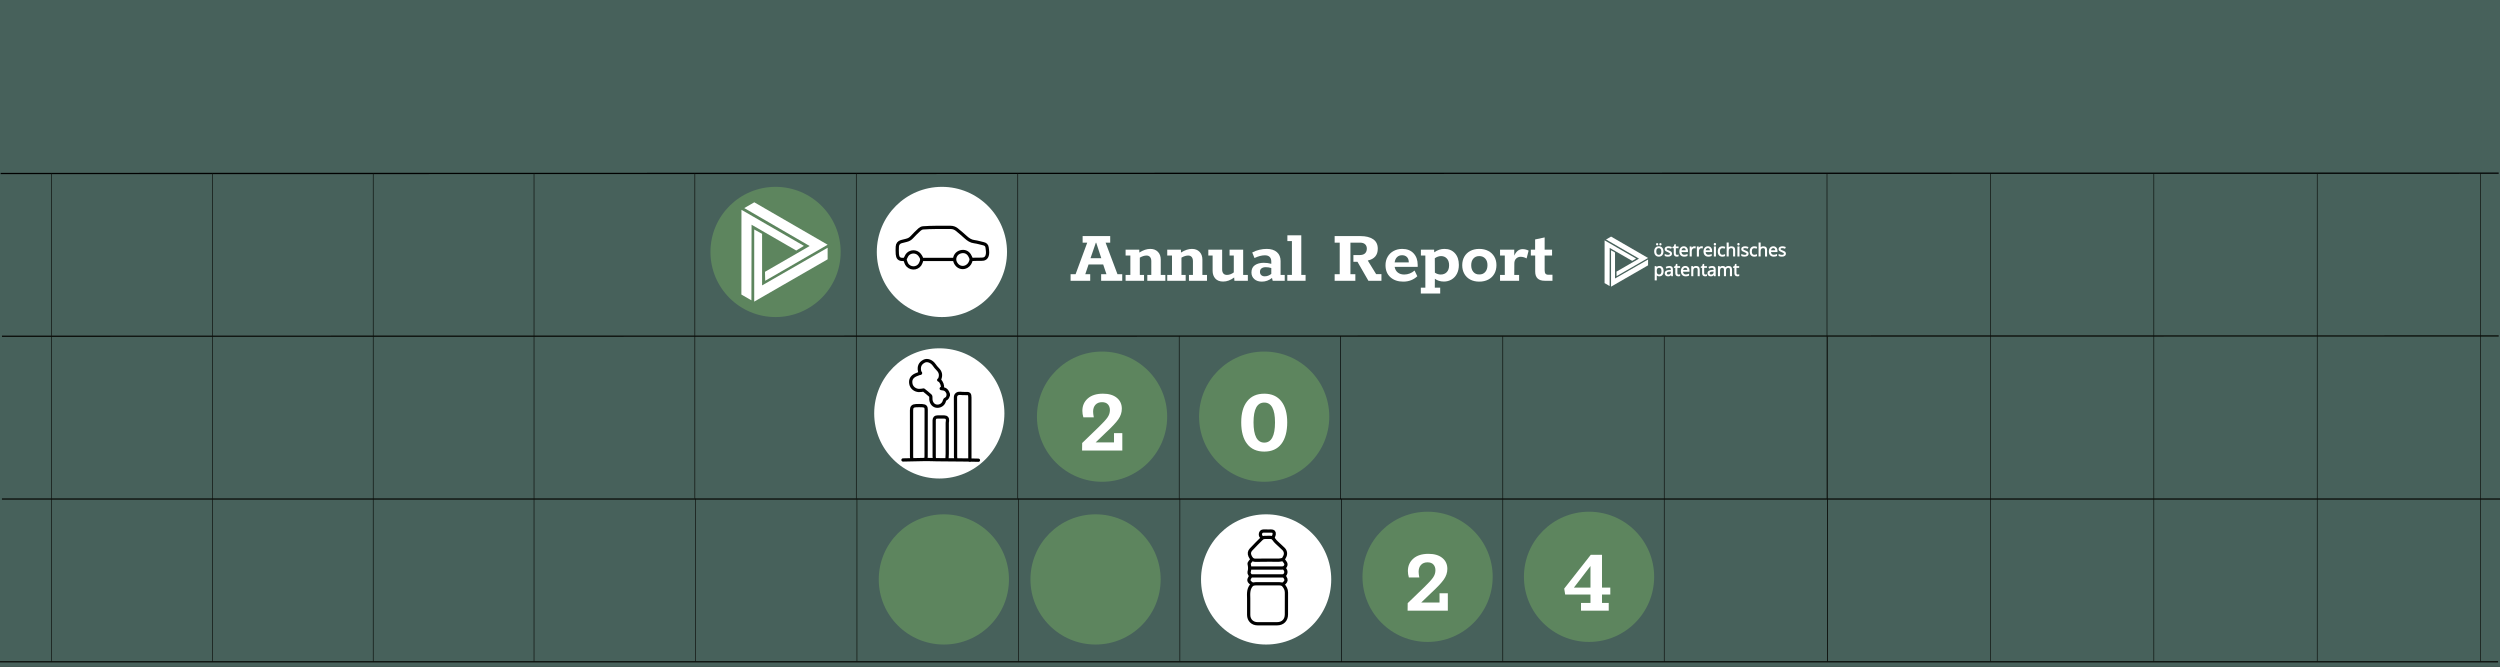 <?xml version="1.0" encoding="UTF-8"?>
<svg xmlns="http://www.w3.org/2000/svg" viewBox="0 0 3840 1025">
  <rect x="0" y="0" width="3840" height="1025" fill="#333333" stroke="none"/>
  <defs>
    <style>
      .ax {
        fill: #5d855e;
      }

      .ay, .az, .ba {
        stroke: #000;
      }

      .ay, .az, .ba, .bb, .bc {
        fill: none;
      }

      .az, .bc {
        stroke-width: 2px;
      }

      .bd {
        fill: #fff;
      }

      .ba {
        stroke-linecap: round;
        stroke-linejoin: round;
        stroke-width: 5px;
      }

      .be {
        isolation: isolate;
      }

      .bb, .bc {
        stroke: #0a0d09;
      }

      .bf {
        fill: #47615b;
      }
    </style>
  </defs>
  <g id="a" data-name="Ebene 2">
    <path id="b" data-name="Pfad 78" class="bf" d="M0-.73h3840v1025H0V-.73Z"/>
  </g>
  <g id="c" data-name="Ebene 1">
    <line id="d" data-name="Linie 1" class="bc" x1="3" y1="516.5" x2="3838" y2="516"/>
    <line id="e" data-name="Linie 2" class="bc" x1="3" y1="766.5" x2="3840" y2="766.5"/>
    <line id="f" data-name="Linie 20" class="bc" x1="0" y1="1016.5" x2="3837" y2="1016.5"/>
    <line id="g" data-name="Linie 6" class="az" x1="1" y1="266.5" x2="3838" y2="266"/>
    <line id="h" data-name="Linie 26" class="bb" x1="2308.27" y1="516.28" x2="2308.27" y2="1016"/>
    <line id="i" data-name="Linie 9" class="bb" x1="1315.27" y1="516" x2="1315.27" y2="766"/>
    <line id="j" data-name="Linie 22" class="bb" x1="1316.27" y1="766" x2="1316.27" y2="1016"/>
    <line id="k" data-name="Linie 14" class="bb" x1="1067.27" y1="516" x2="1067.27" y2="766"/>
    <line id="l" data-name="Linie 21" class="bb" x1="1068.27" y1="766" x2="1068.27" y2="1016"/>
    <line id="m" data-name="Linie 13" class="bb" x1="1563.27" y1="516" x2="1563.27" y2="766"/>
    <line id="n" data-name="Linie 23" class="bb" x1="1564.27" y1="766" x2="1564.27" y2="1016"/>
    <line id="o" data-name="Linie 15" class="bb" x1="1811.27" y1="516" x2="1811.27" y2="766"/>
    <line id="p" data-name="Linie 24" class="bb" x1="1812.27" y1="766" x2="1812.27" y2="1016"/>
    <line id="q" data-name="Linie 11" class="ay" x1="2059.27" y1="516.5" x2="2059.27" y2="766.5"/>
    <line id="r" data-name="Linie 25" class="ay" x1="2060.27" y1="766.5" x2="2060.27" y2="1016.5"/>
    <line id="s" data-name="Linie 19" class="bb" x1="2806.27" y1="266.5" x2="2806.27" y2="766.5"/>
    <line id="t" data-name="Linie 16" class="bb" x1="1315.27" y1="266" x2="1315.27" y2="516"/>
    <line id="u" data-name="Linie 17" class="bb" x1="1563.27" y1="266" x2="1563.27" y2="516"/>
    <line id="v" data-name="Linie 18" class="bb" x1="1067.27" y1="266" x2="1067.27" y2="516"/>
    <line id="w" data-name="Linie 18" class="bb" x1="820.27" y1="266" x2="820.27" y2="1016.5"/>
    <line id="x" data-name="Linie 18" class="bb" x1="573.27" y1="266" x2="573.27" y2="1016.5"/>
    <line id="y" data-name="Linie 18" class="bb" x1="326.27" y1="266" x2="326.27" y2="1016.5"/>
    <line id="z" data-name="Linie 18" class="bb" x1="79.27" y1="266" x2="79.27" y2="1016.5"/>
    <line id="aa" data-name="Linie 27" class="bb" x1="2556.27" y1="516.5" x2="2556.27" y2="1016.5"/>
    <line id="ab" data-name="Linie 19" class="bb" x1="3057.27" y1="266.5" x2="3057.27" y2="1016"/>
    <line id="ac" data-name="Linie 19" class="bb" x1="3308.27" y1="266.5" x2="3308.27" y2="1016"/>
    <line id="ad" data-name="Linie 19" class="bb" x1="3559.27" y1="266.5" x2="3559.27" y2="1016"/>
    <line id="ae" data-name="Linie 19" class="bb" x1="3810.27" y1="266.5" x2="3810.27" y2="1016"/>
    <line id="af" data-name="Linie 27" class="bb" x1="2807.27" y1="516.5" x2="2807.27" y2="1016.5"/>
    <line id="ag" data-name="Linie 28" class="bb" x1="2807.27" y1="766" x2="2807.27" y2="1016"/>
    <circle id="ah" data-name="Ellipse 50" class="ax" cx="1692.77" cy="640" r="100"/>
    <g class="be">
      <path class="bd" d="M1723.87,665.3v26.7h-61.8l.15-11.55,25.65-24.75c6.4-6.2,10.82-11.05,13.27-14.55,2.45-3.5,3.67-7.25,3.67-11.25,0-3.6-1.03-6.53-3.07-8.78-2.05-2.25-5.08-3.38-9.08-3.38-4.2,0-7.53,1.3-9.98,3.9-2.45,2.6-3.67,6.15-3.67,10.65,0,2.1.35,5,1.05,8.7h-16.05c-1-3.5-1.5-6.8-1.5-9.9,0-7.8,2.77-14.15,8.33-19.05,5.55-4.9,13.32-7.35,23.32-7.35,9,0,16.07,2.1,21.23,6.3,5.15,4.2,7.73,9.8,7.73,16.8,0,5.8-1.83,11.28-5.48,16.42-3.65,5.15-9.98,11.88-18.98,20.18l-15.75,15.15h28.2v-14.25h12.75Z"/>
    </g>
    <circle id="ai" data-name="Ellipse 51" class="ax" cx="1941.77" cy="640" r="100"/>
    <g class="be">
      <path class="bd" d="M1915.67,681.95c-6.1-7.8-9.15-18.85-9.15-33.15s3.05-24.72,9.15-32.47c6.1-7.75,14.85-11.62,26.25-11.62s20,3.85,26.1,11.55c6.1,7.7,9.15,18.55,9.15,32.55s-3.03,25.35-9.08,33.15c-6.05,7.8-14.78,11.7-26.17,11.7s-20.15-3.9-26.25-11.7ZM1958.42,648.8c0-20.3-5.5-30.45-16.5-30.45s-16.5,10.15-16.5,30.45,5.5,31.05,16.5,31.05,16.5-10.35,16.5-31.05Z"/>
    </g>
    <circle id="aj" data-name="Ellipse 26" class="ax" cx="2192.77" cy="886" r="100"/>
    <g class="be">
      <path class="bd" d="M2223.87,911.3v26.7h-61.8l.15-11.55,25.65-24.75c6.4-6.2,10.82-11.05,13.27-14.55,2.45-3.5,3.67-7.25,3.67-11.25,0-3.6-1.03-6.53-3.07-8.78-2.05-2.25-5.08-3.38-9.08-3.38-4.2,0-7.53,1.3-9.98,3.9-2.45,2.6-3.67,6.15-3.67,10.65,0,2.1.35,5,1.05,8.7h-16.05c-1-3.5-1.5-6.8-1.5-9.9,0-7.8,2.78-14.15,8.33-19.05,5.55-4.9,13.32-7.35,23.33-7.35,9,0,16.07,2.1,21.22,6.3,5.15,4.2,7.73,9.8,7.73,16.8,0,5.8-1.83,11.28-5.48,16.42-3.65,5.15-9.97,11.88-18.97,20.18l-15.75,15.15h28.2v-14.25h12.75Z"/>
    </g>
    <circle id="ak" data-name="Ellipse 27" class="ax" cx="2440.77" cy="886" r="100"/>
    <g class="be">
      <path class="bd" d="M2428.42,926.15h14.55v-12.9h-38.85l-1.5-9.15,40.8-51.9h17.25v50.4h12.75v10.65h-12.75v12.9h10.35v11.85h-42.6v-11.85ZM2442.97,902.6v-33.15l-25.5,33.15h25.5Z"/>
    </g>
    <g>
      <circle id="al" data-name="Ellipse 52" class="bd" cx="1944.77" cy="890" r="100"/>
      <g id="am" data-name="Flasche">
        <path class="ba" d="M1923.42,897.78c-6.26,6-5.66,13.74-5.45,21.4.05,1.81,0,3.63,0,5.45,0,6.61-.02,13.23,0,19.84.02,8.01,5.65,13.62,13.61,13.62h29.96c8.84,0,14.4-5.55,14.4-14.39,0-11.15-.1-22.31.05-33.46.06-4.87-2.25-8.64-5.22-11.95-1.07-1.19-3.51-1.57-5.33-1.59-12.19-.13-24.38-.1-36.57-.03-1.69,0-3.37.48-5.06.74"/>
        <path class="ba" d="M1970.89,859.66c.65.78,1.28,1.57,1.95,2.33,3.12,3.61,3.22,6.6-.07,9.65-.83.77-2.52.82-3.82.82-15.95.05-31.9.03-47.86.03"/>
        <path class="ba" d="M1972.06,884.55h-50.58"/>
        <path class="ba" d="M1970.5,859.27c-1.95.39-3.89,1.1-5.84,1.11-11.93.1-23.87-.19-35.79.16-5.24.16-7.19-2.9-8.94-6.73-1.63-3.56-.95-6.96,1.59-9.68,5.57-5.97,11.31-11.77,17.14-17.49.86-.84,2.52-1.09,3.83-1.18,2.71-.17,5.44-.05,8.17-.05,2.51,0,4.31.29,6.03,2.99,2.31,3.62,6,6.37,9.15,9.46,1.9,1.86,3.98,3.55,5.81,5.47,3.32,3.49,3.81,8.23,1.2,12.44-.7,1.13-1.31,2.33-1.95,3.5"/>
        <path class="ba" d="M1955.33,825.81c.65-1.82,1.72-3.6,1.85-5.45.24-3.36-1.22-4.63-4.58-4.66-3.5-.03-7.01.13-10.5-.05-2.55-.13-5,.51-5.67,2.82-.55,1.89-1.1,4.56,1.37,6.2.51.34.8,1.01,1.18,1.53"/>
        <path class="ba" d="M1922.64,859.66c-1.43,2.2-4.39,4.77-3.98,6.54,1.02,4.37,1.25,8.25-.09,12.59-.49,1.58,1.44,3.9,2.35,6.07-3.83,6.96-3.78,7.26,2.5,12.54"/>
        <path class="ba" d="M1972.45,872.49c.26.39.51.79.78,1.17,2.71,3.72,2.62,7.24-.89,10.49.57,1.08,1.03,2.17,1.68,3.12,1.96,2.85,1.69,5.42-.79,7.8-.93.89-1.82,1.81-2.73,2.72"/>
      </g>
    </g>
    <circle id="an" data-name="Ellipse 53" class="ax" cx="1191.27" cy="387" r="100"/>
    <g>
      <circle id="ao" data-name="Ellipse 54" class="bd" cx="1442.77" cy="635" r="100"/>
      <g id="ap" data-name="Fabrik">
        <path class="ba" d="M1489.73,706.5c0-32.7,0-63.09,0-95.79,0-5.67-1.14-6.58-6.95-6.23-2.69.16-5.41-.16-8.11-.35-3.36-.23-7.1,1.54-7.07,6.19.22,30.38.11,60.77.13,91.15,0,1.29.24,2.57.37,3.86"/>
        <path class="ba" d="M1422.14,705.34c.13-1.42.37-2.83.37-4.25.02-23.95-.06-47.89.1-71.84.02-3.8-.92-5.87-5.88-6.15-3.34-.18-6.7-.15-10.04,0-4.68.19-6.57,2.27-6.57,6.93,0,23.69,0,47.38.02,71.07,0,1.42.24,2.83.37,4.25"/>
        <path class="ba" d="M1454.58,705.34c.13-2.7.36-5.41.37-8.11.04-15.96.01-31.93.03-47.89,0-1.03.25-2.06.37-3.09.4-3.6-1.41-5.72-5.02-5.78-3.35-.05-6.7-.05-10.04,0-3.72.05-5.07,1.33-5.4,5.01-.07.77,0,1.54,0,2.32,0,17.77,0,35.53.02,53.3,0,1.42.24,2.83.37,4.25"/>
        <path class="ba" d="M1441.84,583.68c.52-.51,1.25-.94,1.51-1.56,2.4-5.69,1.43-10.68-3.02-15.08-2-1.99-3.81-4.23-5.41-6.55-3.79-5.5-10.44-8.27-15.45-5.71-6.17,3.15-8.52,8.21-6.98,15.38.22,1.04.51,2.06.77,3.09"/>
        <path class="ba" d="M1414.02,573.05c-2.58.97-5.24,1.75-7.71,2.93-6.07,2.92-8.29,7.32-7.24,13.46,1.03,6.03,6.27,10,12.25,10.37,2.56.16,5.16-.5,7.38-.75,3.49,2.88,7.02,5.62,10.32,8.63.72.65.88,2.27.79,3.4-.5,6.24,2.82,11.72,8.17,12.71,5.03.93,10.99-1.79,12.59-8.06.25-.98.92-2.3,1.73-2.63,3.08-1.26,3.73-3.92,4.41-6.65"/>
        <path class="ba" d="M1386.98,706.5c11.46-.26,22.92-.6,34.38-.74,5.79-.07,11.59.28,17.38.34,15.45.16,30.9.25,46.35.41,5.92.06,11.85.25,17.77.38"/>
        <path class="ba" d="M1443.38,584.06c2.97,3.58,4.83,7.55,4.25,12.36"/>
        <path class="ba" d="M1445.7,596.81c6.39.46,8.91,2.46,10.87,8.48.13.38-.37.92.14,1.18"/>
      </g>
    </g>
    <g>
      <circle id="aq" data-name="Ellipse 53" class="bd" cx="1446.77" cy="387" r="100"/>
      <g id="ar" data-name="Auto">
        <path class="ba" d="M1492.12,398.47c5.04-.11,10.08-.42,15.11-.26,4.76.15,8.55-1.54,9.52-7.8.51-3.32-.15-6.86-.56-10.27-.39-3.3-2.49-5.12-5.74-5.82-4.63-.99-9.18-2.53-13.85-3.09-5.4-.65-9.37-3.38-13.2-6.84-4.51-4.07-9.09-8.09-13.85-11.87-2.63-2.09-5.85-3.22-9.29-3.25-7.72-.06-15.44-.1-23.16,0-6.43.09-12.88.23-19.29.73-1.88.15-3.99,1.24-5.41,2.53-4.15,3.77-8.13,7.74-11.91,11.87-2.36,2.57-5.13,4.02-8.41,4.79-2.58.61-5.16,1.22-7.72,1.94-3.69,1.03-5.96,3.83-6.09,7.71-.12,3.86-.3,7.74.04,11.57.45,5.2,2.45,8.42,8.62,8.05.85-.05,1.71,0,2.57,0"/>
        <path class="ba" d="M1465.42,398.47h-48.89"/>
        <path class="ba" d="M1390,398.8c1.3,3.07,1.72,6.47,4.31,9.04,6.38,6.34,17.2,4.32,20.28-4.54.87-2.51,1.96-4.83.45-7.77-1.72-3.36-3.69-6.16-7.19-7.65-6.13-2.6-13.34.23-15.77,6.09-.64,1.55-1.48,3.01-2.23,4.51"/>
        <path class="ba" d="M1491.95,398.15c-1.65-4.46-3.39-8.8-8.19-10.95-4.88-2.19-12.01-.28-15.13,4.2-3.51,5.06-2.91,10.68,1.25,15.47,3.35,3.87,9.57,5.64,15.19,2.27,4.04-2.43,5.69-6.12,6.72-10.35"/>
      </g>
    </g>
    <circle id="as" data-name="Ellipse 55" class="ax" cx="1682.77" cy="890" r="100"/>
    <circle id="at" data-name="Ellipse 56" class="ax" cx="1449.77" cy="890" r="100"/>
    <g>
      <path class="bd" d="M1158.48,352.54v110.73l112.76-64.96v-17.76l-100.68,57.83v-79.21l-12.08-6.63Z"/>
      <path class="bd" d="M1175.34,431.27l95.9-55.37-112.64-65.17-15.39,8.88,100.42,58.27-68.6,39.6.3,13.78Z"/>
      <path class="bd" d="M1234.78,377.66l-95.9-55.37-.12,130.13,15.39,8.88.26-116.11,68.6,39.61,11.78-7.15h0Z"/>
    </g>
    <g class="be">
      <path class="bd" d="M1644.43,421.19h7.68l17.88-48.48h-7.08v-10.08h42.36v10.08h-7.08l18.24,48.48h7.32v10.08h-32.4v-10.08h8.16l-5.04-15h-22.44l-5.04,15h7.56v10.08h-30.12v-10.08ZM1691.59,396.59l-7.8-23.76h-.6l-8.16,23.76h16.56Z"/>
      <path class="bd" d="M1789.99,422.27v9h-27.72v-9h6.12v-21.12c0-2.72-.64-4.84-1.92-6.36-1.28-1.52-3.08-2.28-5.4-2.28-3.2,0-6.64,1.08-10.32,3.24v26.52h6.48v9h-28.32v-9h7.32v-29.76h-7.32v-9h21l.12,4.44c5.84-3.76,11.44-5.64,16.8-5.64,4.88,0,8.78,1.5,11.7,4.5,2.92,3,4.38,6.98,4.38,11.94v23.52h7.08Z"/>
      <path class="bd" d="M1853.95,422.27v9h-27.72v-9h6.12v-21.12c0-2.72-.64-4.84-1.92-6.36-1.28-1.52-3.08-2.28-5.4-2.28-3.2,0-6.64,1.08-10.32,3.24v26.52h6.48v9h-28.32v-9h7.32v-29.76h-7.32v-9h21l.12,4.44c5.84-3.76,11.44-5.64,16.8-5.64,4.88,0,8.78,1.5,11.7,4.5,2.92,3,4.38,6.98,4.38,11.94v23.52h7.08Z"/>
      <path class="bd" d="M1916.7,422.27v9h-20.64l-.36-5.04c-5.52,4.16-11.16,6.24-16.92,6.24-5.28,0-9.3-1.54-12.06-4.62-2.76-3.08-4.14-7.02-4.14-11.82v-23.52h-6.6v-9h21.24v30.48c0,2.56.62,4.58,1.86,6.06,1.24,1.48,3.06,2.22,5.46,2.22,3.6,0,7.12-1.28,10.56-3.84v-25.92h-6.48v-9h20.88v38.76h7.2Z"/>
      <path class="bd" d="M1973.34,422.27v9h-18.48l-1.08-4.32c-4.64,3.76-9.84,5.64-15.6,5.64-4.8,0-8.66-1.3-11.58-3.9-2.92-2.6-4.38-5.98-4.38-10.14,0-5.12,1.78-8.88,5.34-11.28,3.56-2.4,8.1-3.6,13.62-3.6,4,0,7.84.52,11.52,1.56v-3.36c0-3.2-.84-5.62-2.52-7.26-1.68-1.64-4.12-2.46-7.32-2.46-4.8,0-10.12,1.4-15.96,4.2l-3.48-8.52c3.36-1.84,6.98-3.22,10.86-4.14,3.88-.92,7.66-1.38,11.34-1.38,6.72,0,11.96,1.66,15.72,4.98,3.76,3.32,5.64,7.86,5.64,13.62v21.36h6.36ZM1937.28,422.57c1.32,1.24,3.1,1.86,5.34,1.86,3.6,0,6.96-1.24,10.08-3.72v-9c-2.64-.88-5.52-1.32-8.64-1.32-2.48,0-4.56.58-6.24,1.74-1.68,1.16-2.52,2.98-2.52,5.46,0,2.08.66,3.74,1.98,4.98Z"/>
      <path class="bd" d="M1977.3,422.27h7.08v-51.96h-6.96v-8.88h21.36v60.84h6.6v9h-28.08v-9Z"/>
      <path class="bd" d="M2050.02,421.19h7.8v-48.48h-7.8v-10.08h39.6c8.24,0,14.74,1.6,19.5,4.8,4.76,3.2,7.14,8.08,7.14,14.64,0,9.76-5.12,15.8-15.36,18.12l12.84,20.88h8.16v10.2h-20.04l-16.8-29.16h-6.24v-10.32h9.24c4,0,6.9-.9,8.7-2.7,1.8-1.8,2.7-4.22,2.7-7.26,0-2.72-.88-4.92-2.64-6.6-1.76-1.68-4.36-2.52-7.8-2.52h-14.76v48.48h7.56v10.08h-31.8v-10.08Z"/>
      <path class="bd" d="M2177.58,409.91h-35.4c.64,3.76,2.26,6.66,4.86,8.7,2.6,2.04,5.86,3.06,9.78,3.06,5.92,0,11.24-2.04,15.96-6.12l4.2,8.76c-2.64,2.56-5.8,4.58-9.48,6.06-3.68,1.48-7.72,2.22-12.12,2.22-8.16,0-14.74-2.26-19.74-6.78-5-4.52-7.5-10.66-7.5-18.42,0-4.88,1.1-9.22,3.3-13.02,2.2-3.8,5.26-6.76,9.18-8.88,3.92-2.12,8.32-3.18,13.2-3.18,7.36,0,13.16,2.26,17.4,6.78,4.24,4.52,6.36,10.46,6.36,17.82v3ZM2163.9,403.07c0-3.52-.92-6.24-2.76-8.16-1.84-1.92-4.36-2.88-7.56-2.88s-5.68.96-7.68,2.88c-2,1.92-3.24,4.64-3.72,8.16h21.72Z"/>
      <path class="bd" d="M2234.76,388.97c4.04,4.44,6.06,10.42,6.06,17.94,0,5.2-1,9.72-3,13.56-2,3.84-4.76,6.8-8.28,8.88-3.52,2.08-7.44,3.12-11.76,3.12-2.8,0-5.4-.4-7.8-1.2s-4.4-1.84-6-3.12l-.12,13.68h8.28v9h-29.76v-9h6.96v-49.32h-6.84v-9h20.28l.24,4.08c4.8-3.52,10-5.28,15.6-5.28,6.72,0,12.1,2.22,16.14,6.66ZM2222.28,417.95c2.36-2.48,3.54-6,3.54-10.56,0-4.32-1.14-7.74-3.42-10.26-2.28-2.52-5.26-3.78-8.94-3.78-1.52,0-3.12.28-4.8.84-1.68.56-3.28,1.4-4.8,2.52l.12,22.08c2.8,1.92,5.8,2.88,9,2.88,3.84,0,6.94-1.24,9.3-3.72Z"/>
      <path class="bd" d="M2258.4,429.47c-3.96-2.08-7.02-5.04-9.18-8.88-2.16-3.84-3.24-8.24-3.24-13.2s1.08-9.34,3.24-13.14c2.16-3.8,5.22-6.74,9.18-8.82,3.96-2.08,8.54-3.12,13.74-3.12s9.8,1.04,13.8,3.12c4,2.08,7.1,5,9.3,8.76,2.2,3.76,3.3,8.12,3.3,13.08s-1.1,9.48-3.3,13.32c-2.2,3.84-5.3,6.8-9.3,8.88-4,2.08-8.6,3.12-13.8,3.12s-9.78-1.04-13.74-3.12ZM2281.32,417.77c2.28-2.6,3.42-6.1,3.42-10.5s-1.14-7.62-3.42-10.14c-2.28-2.52-5.34-3.78-9.18-3.78s-6.76,1.26-9,3.78c-2.24,2.52-3.36,5.94-3.36,10.26s1.12,7.78,3.36,10.38c2.24,2.6,5.24,3.86,9,3.78,3.84.08,6.9-1.18,9.18-3.78Z"/>
      <path class="bd" d="M2347.98,384.95l-3.12,12c-3.04-1.68-6.12-2.52-9.24-2.52-2.64,0-4.9.9-6.78,2.7-1.88,1.8-2.82,4.34-2.82,7.62l-.12,17.52h7.44v9h-29.28v-9h7.32v-29.76h-7.32v-9h21.84v9.12c2.96-6.64,7.24-9.96,12.84-9.96,3.12,0,6.2.76,9.24,2.28Z"/>
      <path class="bd" d="M2358.06,417.11v-24.6h-6.72v-9h6.6v-15.72l14.64-3.12v18.84h11.4v9h-11.4v22.44c0,2.56.44,4.38,1.32,5.46.88,1.08,2.4,1.62,4.56,1.62h6.12v9.24h-11.76c-9.84,0-14.76-4.72-14.76-14.16Z"/>
    </g>
    <g>
      <path id="au" data-name="Pfad 91" class="bd" d="M2474.56,384.48v55.84l56.86-32.76v-8.96l-50.76,29.16v-39.94l-6.09-3.34h0Z"/>
      <path id="av" data-name="Pfad 92" class="bd" d="M2483.06,424.17l48.36-27.92-56.8-32.86-7.76,4.48,50.64,29.38-34.59,19.97.15,6.95Z"/>
      <path id="aw" data-name="Pfad 93" class="bd" d="M2513.04,397.15l-48.36-27.92-.06,65.62,7.76,4.48.13-58.54,34.59,19.97,5.94-3.6Z"/>
      <g>
        <path class="bd" d="M2564.04,408.55c-.9,0-1.8.12-2.67.34-.85.22-1.68.54-2.45.95l-.4.21,1.05,2.61.5-.26c1.19-.63,2.52-.99,3.84-1.05.92,0,1.58.22,1.93.61.47.62.69,1.39.63,2.2v.41l-1.96.06c-4.96.15-7.48,1.86-7.48,5.05-.08,1.32.42,2.61,1.4,3.56.96.8,2.16,1.23,3.37,1.23.1,0,.2,0,.3,0,1,.03,1.96-.14,2.92-.54.64-.33,1.23-.76,1.73-1.27l.33,1.54h2.53s0-10.35,0-10.35c0-1.82-.47-3.19-1.41-4.04-.92-.85-2.32-1.28-4.16-1.28ZM2560.33,419.72c-.05-.71.3-1.39.91-1.77.69-.43,1.87-.68,3.51-.73l1.66-.07v.81c.06,1.02-.31,2.02-1,2.73-.78.7-1.79,1.05-2.84.99h-.03s-.03,0-.03,0c-.6.04-1.19-.14-1.63-.49-.39-.36-.59-.87-.56-1.4v-.03s0-.03,0-.03Z"/>
        <path class="bd" d="M2587.03,394.25c.81,0,1.62-.08,2.42-.23.78-.17,1.55-.42,2.29-.75l.3-.13v-3.05l-.71.31c-1.4.61-2.88.93-4.43.93-1.14.07-2.24-.36-3.03-1.16-.64-.69-1.02-1.7-1.12-3.01h9.91v-1.86c.09-1.84-.51-3.64-1.71-5.07-1.2-1.32-2.91-2.03-4.64-1.95-1.92-.08-3.8.76-5.02,2.23-1.22,1.46-1.83,3.43-1.83,5.86,0,2.43.67,4.37,1.99,5.76,1.33,1.4,3.14,2.1,5.41,2.1.06,0,.12,0,.18,0ZM2582.82,384.38c.13-.84.49-1.64,1.03-2.28.61-.66,1.48-1.02,2.38-.97h.03s.03,0,.03,0c.85-.05,1.66.29,2.2.89.51.69.79,1.51.83,2.36h-6.49Z"/>
        <path class="bd" d="M2575.59,394.24c.44,0,.89-.04,1.3-.12.41-.05.8-.16,1.18-.32l.31-.13v-2.66l-.64.17c-.26.07-.53.13-.8.17-.34.05-.69.08-1.04.08v.47s-.03-.47-.03-.47c-.49.03-.97-.17-1.28-.51-.37-.47-.55-1.06-.51-1.69v-7.98h4.19v-2.71h-4.19v-3.34h-2.14l-.96,3.22-2.16.95v1.89h2.07v8.08c0,3.21,1.62,4.91,4.69,4.91Z"/>
        <path class="bd" d="M2564.43,390.94c-.73.37-1.56.54-2.4.49-.73,0-1.46-.1-2.18-.29-.73-.18-1.45-.45-2.13-.79l-.73-.37v3.14l.26.14c1.14.65,2.73.97,4.72.97s3.42-.4,4.51-1.19c1.13-.81,1.77-2.13,1.71-3.52.03-1.02-.34-1.98-1.04-2.73-.66-.7-1.86-1.35-3.67-2.01-.84-.29-1.67-.64-2.46-1.04-.31-.16-.57-.37-.77-.62-.14-.2-.21-.44-.2-.7,0-.37.2-.72.51-.89.64-.33,1.36-.48,2.1-.43,1.3.04,2.56.32,3.74.85l.46.21,1.18-2.7-.46-.2c-1.51-.65-3.11-.99-4.73-.99-1.5-.08-2.96.3-4.24,1.1-1.08.72-1.7,1.92-1.66,3.19-.02.68.15,1.36.49,1.98.36.58.85,1.07,1.44,1.44.93.55,1.93,1.01,2.96,1.35.97.32,1.88.78,2.7,1.34.14.11.25.24.34.39.39.65.17,1.5-.45,1.87Z"/>
        <path class="bd" d="M2708.46,378.31c-1.01-.02-2.03.21-2.95.65-.42.2-.8.46-1.14.76,0-.18,0-.35,0-.52v-6.7h-3.19v21.48h3.19v-8.04c0-1.74.31-3,.93-3.72.59-.7,1.58-1.06,2.94-1.06.99,0,1.71.24,2.12.68.51.65.76,1.46.69,2.32v9.83s3.19,0,3.19,0v-9.91c0-1.96-.5-3.43-1.48-4.36-.97-.93-2.43-1.4-4.31-1.4Z"/>
        <path class="bd" d="M2579.31,421.59c-.32.05-.65.08-.98.08h-.01s-.08,0-.08,0c-.49.02-.97-.17-1.28-.51-.37-.47-.55-1.06-.51-1.69v-7.98h4.19v-2.71h-4.19v-3.34h-2.14l-.96,3.21-2.16.95v1.89h2.07v8.08c0,3.21,1.62,4.91,4.69,4.91.44,0,.89-.05,1.3-.12.41-.05.8-.16,1.18-.32l.31-.13v-2.67l-.64.17c-.26.07-.53.13-.8.17Z"/>
        <path class="bd" d="M2728.42,380.24c-1.2-1.32-2.91-2.04-4.64-1.95-1.92-.08-3.79.76-5.02,2.23-1.22,1.46-1.83,3.43-1.83,5.86,0,2.43.67,4.37,1.99,5.76,1.32,1.4,3.15,2.1,5.41,2.1.06,0,.12,0,.18,0,.81,0,1.62-.08,2.42-.23.78-.17,1.55-.42,2.29-.75l.3-.13v-3.05l-.71.31c-1.4.61-2.88.93-4.43.93-1.14.07-2.24-.36-3.03-1.15-.64-.69-1.02-1.7-1.12-3.01h9.91v-1.86c.09-1.84-.52-3.64-1.71-5.07ZM2720.3,384.38c.13-.84.49-1.64,1.03-2.28.61-.66,1.48-1.01,2.38-.97l.67.03c.61.1,1.17.41,1.57.86.51.69.79,1.51.83,2.36h-6.49Z"/>
        <path class="bd" d="M2544.21,376.5c.32.3.75.47,1.16.46.02,0,.05,0,.07,0,.06,0,.12,0,.18,0,.45-.05.85-.27,1.13-.62.27-.34.4-.76.37-1.19.03-.5-.15-.99-.54-1.37-.34-.28-.76-.43-1.16-.42-.11,0-.21,0-.32.01-.43.06-.82.29-1.08.64-.25.33-.36.74-.32,1.16-.02.49.15.96.51,1.33Z"/>
        <path class="bd" d="M2548.83,408.52c-.95-.02-1.91.18-2.8.58-.56.28-1.06.64-1.5,1.08l-.21-1.4h-2.71v21.9h3.19v-6.44c0-.38-.01-.76-.04-1.15.39.33.82.6,1.29.81.88.38,1.81.57,2.76.56,1.84.08,3.64-.72,4.8-2.16,1.13-1.4,1.7-3.36,1.7-5.84,0-2.47-.56-4.42-1.67-5.82-1.14-1.43-2.76-2.15-4.81-2.15ZM2552.04,416.46c0,1.66-.33,2.96-.98,3.89-.55.83-1.49,1.32-2.51,1.29h-.01c-1.33,0-2.26-.36-2.84-1.11-.6-.78-.91-2.14-.91-4.04v-.48c.02-1.66.32-2.86.9-3.58.55-.69,1.5-1.04,2.81-1.04h.02c1.01-.04,1.96.42,2.55,1.24.64.87.96,2.16.96,3.84Z"/>
        <path class="bd" d="M2742.12,386.81c-.66-.69-1.86-1.35-3.67-2.01-.84-.29-1.67-.64-2.46-1.04-.31-.16-.57-.37-.77-.62-.14-.2-.21-.44-.2-.7,0-.37.2-.72.51-.89.64-.33,1.36-.48,2.1-.43,1.3.04,2.56.32,3.74.85l.46.21,1.18-2.71-.46-.2c-1.51-.65-3.11-.99-4.73-.99-1.49-.08-2.96.3-4.24,1.1-1.08.72-1.7,1.92-1.66,3.19-.02.68.15,1.36.49,1.98.36.58.85,1.08,1.44,1.44.93.55,1.93,1.01,2.96,1.35.97.32,1.88.78,2.7,1.34.14.11.25.24.34.39.39.65.17,1.5-.45,1.87-.73.37-1.56.54-2.4.49-.73,0-1.46-.1-2.18-.29-.73-.18-1.45-.45-2.13-.79l-.73-.37v3.14l.26.14c1.14.65,2.73.97,4.72.97s3.42-.4,4.51-1.19c1.13-.81,1.77-2.12,1.71-3.5.03-1.01-.35-2.01-1.04-2.74Z"/>
        <path class="bd" d="M2669.03,373.67l-.04.04c-.35.39-.53.91-.5,1.43-.03.52.15,1.05.53,1.48.35.33.8.49,1.25.49s.92-.17,1.29-.52c.36-.39.55-.91.52-1.44.03-.53-.16-1.05-.55-1.47-.71-.65-1.79-.65-2.51,0Z"/>
        <path class="bd" d="M2544.18,393.27c1.08.64,2.32.98,3.57.98.04,0,.08,0,.13,0,2.23,0,4.01-.72,5.28-2.15,1.22-1.36,1.86-3.25,1.9-5.61v-.24c0-2.41-.64-4.35-1.91-5.79-1.33-1.47-3.22-2.27-5.18-2.18-2.23,0-4,.72-5.27,2.13-1.26,1.4-1.89,3.36-1.89,5.82-.03,1.44.27,2.89.86,4.2.54,1.17,1.41,2.15,2.52,2.83ZM2544.07,386.05c.02-1.64.36-2.87.98-3.68.68-.84,1.73-1.29,2.81-1.22h.03s.03,0,.03,0c1.09-.07,2.17.39,2.85,1.24.67.86,1.01,2.16,1.01,3.87s-.34,3.04-.98,3.88c-.09.1-.18.19-.27.27-.77.7-1.77,1.05-2.8,1-1.04-.05-1.99-.51-2.66-1.24-.66-.87-1-2.18-1-3.9v-.2Z"/>
        <path class="bd" d="M2623.97,394.24h0c.06,0,.12,0,.18,0,.81,0,1.62-.08,2.42-.23.78-.17,1.55-.42,2.29-.75l.3-.13v-3.05l-.71.31c-1.4.61-2.88.93-4.43.93-1.14.07-2.24-.36-3.03-1.16-.64-.69-1.02-1.7-1.12-3.01h9.91v-1.86c.09-1.84-.51-3.64-1.71-5.07-1.2-1.32-2.9-2.03-4.64-1.95-1.92-.08-3.79.76-5.02,2.23-1.22,1.46-1.83,3.43-1.83,5.86,0,2.43.67,4.37,1.99,5.76,1.33,1.4,3.15,2.1,5.41,2.1ZM2619.95,384.38c.13-.84.49-1.64,1.03-2.28.61-.66,1.48-1.02,2.38-.97h.03s.03,0,.03,0c.85-.05,1.66.29,2.19.89.51.69.79,1.51.83,2.36h-6.48Z"/>
        <path class="bd" d="M2549.23,376.5c.32.3.73.46,1.13.46.03,0,.06,0,.08,0,.06,0,.12,0,.18,0,.45-.05.85-.27,1.13-.62.27-.34.4-.76.37-1.19.03-.5-.15-.99-.54-1.37-.33-.28-.74-.42-1.15-.42-.11,0-.21,0-.32.01-.43.06-.82.29-1.08.64-.25.33-.36.74-.32,1.16-.02.49.16.96.51,1.33Z"/>
        <path class="bd" d="M2654.98,408.53c-1.05-.01-2.1.23-3.03.72-.64.33-1.19.79-1.64,1.35-.87-1.37-2.39-2.06-4.52-2.06-.94-.01-1.91.21-2.76.65-.49.25-.93.58-1.31.98l-.25-1.37h-2.7v15.43h3.19v-8.07c0-1.75.29-3,.85-3.73.54-.7,1.39-1.04,2.65-1.04.7-.06,1.38.19,1.87.69.46.65.68,1.43.62,2.26v9.88h3.19v-8.56c0-1.49.29-2.6.86-3.28.55-.67,1.41-.99,2.67-.99.7-.06,1.37.19,1.86.69.46.64.68,1.43.62,2.26v9.34l-.08.55h3.28v-9.91c0-1.97-.46-3.44-1.36-4.37-.91-.94-2.26-1.41-4.02-1.41Z"/>
        <rect class="bd" x="2632.49" y="378.55" width="3.19" height="15.43"/>
        <path class="bd" d="M2632.84,373.67l-.04.04c-.35.39-.53.91-.5,1.44-.03.52.15,1.04.53,1.46.35.33.8.49,1.25.49s.93-.17,1.29-.52c.36-.39.55-.91.52-1.44.03-.53-.16-1.05-.55-1.47-.71-.65-1.79-.65-2.51,0Z"/>
        <path class="bd" d="M2645.57,394.24c.1,0,.19,0,.29,0,1.24,0,2.47-.28,3.59-.8l.29-.14v-3.02l-.7.3c-1.11.48-2.29.72-3.53.74-1.07.07-2.09-.39-2.74-1.22-.64-.85-.97-2.12-.97-3.78,0-1.74.33-3.05.99-3.89.64-.81,1.59-1.21,2.89-1.21.47,0,.95.07,1.41.18.51.11,1.02.27,1.5.46l.48.19,1-2.78-.42-.2c-.56-.26-1.15-.45-1.74-.56-.72-.16-1.45-.23-2.19-.23-2.29,0-4.09.72-5.35,2.14-1.24,1.4-1.87,3.4-1.87,5.93,0,2.47.62,4.42,1.84,5.79,1.24,1.39,2.99,2.09,5.22,2.1Z"/>
        <path class="bd" d="M2662.01,384.15v9.83s3.19,0,3.19,0v-9.91c0-1.96-.5-3.43-1.48-4.36-.97-.93-2.43-1.4-4.31-1.4-1.02-.02-2.03.21-2.95.65-.42.2-.8.46-1.14.76,0-.18,0-.35,0-.52v-6.7h-3.19v21.48h3.19v-8.04c0-1.75.31-3,.93-3.73.59-.7,1.58-1.06,2.94-1.06.99,0,1.71.24,2.12.68.51.65.76,1.46.69,2.32Z"/>
        <rect class="bd" x="2668.68" y="378.55" width="3.19" height="15.43"/>
        <path class="bd" d="M2670.05,421.59c-.09.01-.19.03-.28.04l-.78.04c-.49.03-.97-.17-1.28-.51-.37-.47-.55-1.06-.51-1.69v-7.98h4.19v-2.71h-4.19v-3.34h-2.14l-.96,3.21-2.16.95v1.89h2.07v8.08c0,3.21,1.62,4.91,4.69,4.91.44,0,.89-.05,1.3-.12.41-.05.8-.16,1.18-.32l.31-.13v-2.67l-.64.18c-.26.07-.53.13-.8.17Z"/>
        <path class="bd" d="M2694.71,381.23c.47,0,.94.07,1.41.18.51.11,1.02.26,1.5.46l.48.19,1-2.78-.42-.19c-.56-.26-1.15-.45-1.74-.56-.72-.16-1.45-.23-2.19-.24-2.29,0-4.09.72-5.35,2.14-1.24,1.4-1.87,3.4-1.87,5.93,0,2.47.62,4.42,1.84,5.79,1.24,1.39,2.99,2.09,5.22,2.1.09,0,.19,0,.28,0,1.24,0,2.47-.28,3.59-.8l.29-.14v-3.02l-.7.3c-1.12.48-2.29.72-3.53.74-1.06.07-2.09-.39-2.74-1.22-.64-.85-.97-2.12-.97-3.78,0-4.57,2.22-5.1,3.88-5.1Z"/>
        <path class="bd" d="M2598.56,385.72c-.04-1.17.36-2.31,1.13-3.21.64-.79,1.58-1.24,2.59-1.24h0c.49,0,.99.07,1.47.18l.53.13.45-3.05-.47-.09c-.6-.12-1.75-.16-1.82-.17-.99-.02-1.95.29-2.78.85-.51.36-.97.79-1.37,1.27l-.18-1.86h-2.77v15.43h3.19v-8.26Z"/>
        <path class="bd" d="M2605.06,408.53c-1.01-.02-2.01.2-2.92.63-.55.25-1.04.6-1.45,1.03l-.25-1.4h-2.7v15.43h3.19v-8.07c0-1.74.31-2.99.93-3.71.6-.7,1.59-1.05,2.93-1.05.99,0,1.71.24,2.12.68.51.65.76,1.46.69,2.32v9.83h3.19s0-9.91,0-9.91c0-1.98-.5-3.45-1.47-4.38-.97-.93-2.41-1.4-4.26-1.4Z"/>
        <path class="bd" d="M2593.32,410.47c-1.2-1.32-2.91-2.04-4.65-1.95-1.91-.08-3.79.76-5.02,2.23-1.22,1.46-1.83,3.43-1.83,5.86,0,2.43.67,4.37,1.99,5.76,1.32,1.4,3.14,2.1,5.41,2.11.07,0,.13,0,.2,0,.81,0,1.61-.08,2.41-.23.78-.17,1.55-.42,2.29-.75l.3-.13v-3.05l-.71.31c-1.4.61-2.88.93-4.43.93-1.14.07-2.24-.36-3.03-1.15-.64-.69-1.02-1.7-1.12-3.01h9.91v-1.86c.09-1.84-.51-3.64-1.71-5.07ZM2585.19,414.62c.13-.84.49-1.64,1.03-2.28.61-.66,1.48-1.01,2.38-.97h.03s.03,0,.03,0c.85-.05,1.66.29,2.2.89.51.69.79,1.51.83,2.36h-6.49Z"/>
        <path class="bd" d="M2681.1,384.8c-.84-.29-1.67-.64-2.46-1.04-.31-.16-.57-.37-.77-.62-.14-.2-.21-.44-.2-.7,0-.37.2-.72.51-.89.64-.33,1.36-.48,2.1-.43,1.3.04,2.56.32,3.74.85l.46.21,1.18-2.71-.46-.2c-1.51-.65-3.11-.99-4.73-.99-1.5-.08-2.96.3-4.24,1.1-1.08.72-1.7,1.92-1.66,3.19-.02.68.15,1.36.49,1.98.36.58.85,1.08,1.44,1.44.94.55,1.93,1.01,2.96,1.35.97.32,1.88.78,2.7,1.34.14.11.25.24.34.39.19.32.24.69.15,1.04s-.32.66-.6.83c-.73.37-1.56.54-2.4.49-.73,0-1.46-.1-2.18-.29-.73-.18-1.45-.45-2.13-.79l-.73-.37v3.14l.26.14c1.14.65,2.73.97,4.72.97s3.42-.4,4.51-1.19c1.14-.82,1.78-2.14,1.71-3.54.02-1-.35-1.98-1.04-2.71-.66-.69-1.86-1.35-3.67-2.01Z"/>
        <path class="bd" d="M2629.72,408.55c-.9,0-1.8.12-2.67.34-.85.22-1.68.54-2.45.95l-.4.21,1.05,2.61.5-.26c1.19-.63,2.52-.99,3.84-1.05.92,0,1.58.22,1.93.61.47.62.69,1.39.63,2.2v.41l-1.96.06c-4.96.15-7.48,1.86-7.48,5.05-.08,1.32.42,2.61,1.4,3.56.96.8,2.16,1.23,3.37,1.23.1,0,.2,0,.3,0,1,.03,1.96-.14,2.92-.54.64-.33,1.23-.76,1.73-1.27l.23,1.09v.45h2.63v-10.35c0-1.82-.47-3.19-1.41-4.04-.92-.85-2.32-1.28-4.16-1.28ZM2626.01,419.72c-.05-.71.3-1.39.92-1.77.69-.43,1.87-.68,3.51-.73l1.66-.07v.81c.06,1.02-.31,2.02-1,2.73-.78.7-1.79,1.05-2.84.99h-.03s-.03,0-.03,0c-.6.04-1.19-.15-1.63-.49-.39-.36-.59-.87-.56-1.4v-.03s0-.03,0-.03Z"/>
        <path class="bd" d="M2613.29,381.28c.49,0,.99.07,1.47.18l.53.13.45-3.05-.47-.09c-.6-.12-1.21-.17-1.83-.17h-.5v.03c-.81.08-1.59.36-2.27.83-.51.36-.97.79-1.37,1.27l-.17-1.86h-2.77v15.43h3.19v-8.26c-.04-1.17.36-2.31,1.13-3.21.64-.79,1.58-1.24,2.59-1.24h0Z"/>
        <path class="bd" d="M2620.48,421.59c-.18.03-.36.05-.54.06h0s-.53.02-.53.02c-.49.02-.97-.17-1.28-.51-.37-.47-.55-1.06-.51-1.69v-7.98h4.19v-2.71h-4.19v-3.34h-2.14l-.96,3.21-2.16.95v1.89h2.07v8.08c0,3.21,1.62,4.91,4.69,4.91.44,0,.89-.05,1.3-.12.41-.05.8-.16,1.18-.32l.31-.13v-2.67l-.64.17c-.26.07-.53.13-.8.17Z"/>
      </g>
    </g>
  </g>
</svg>